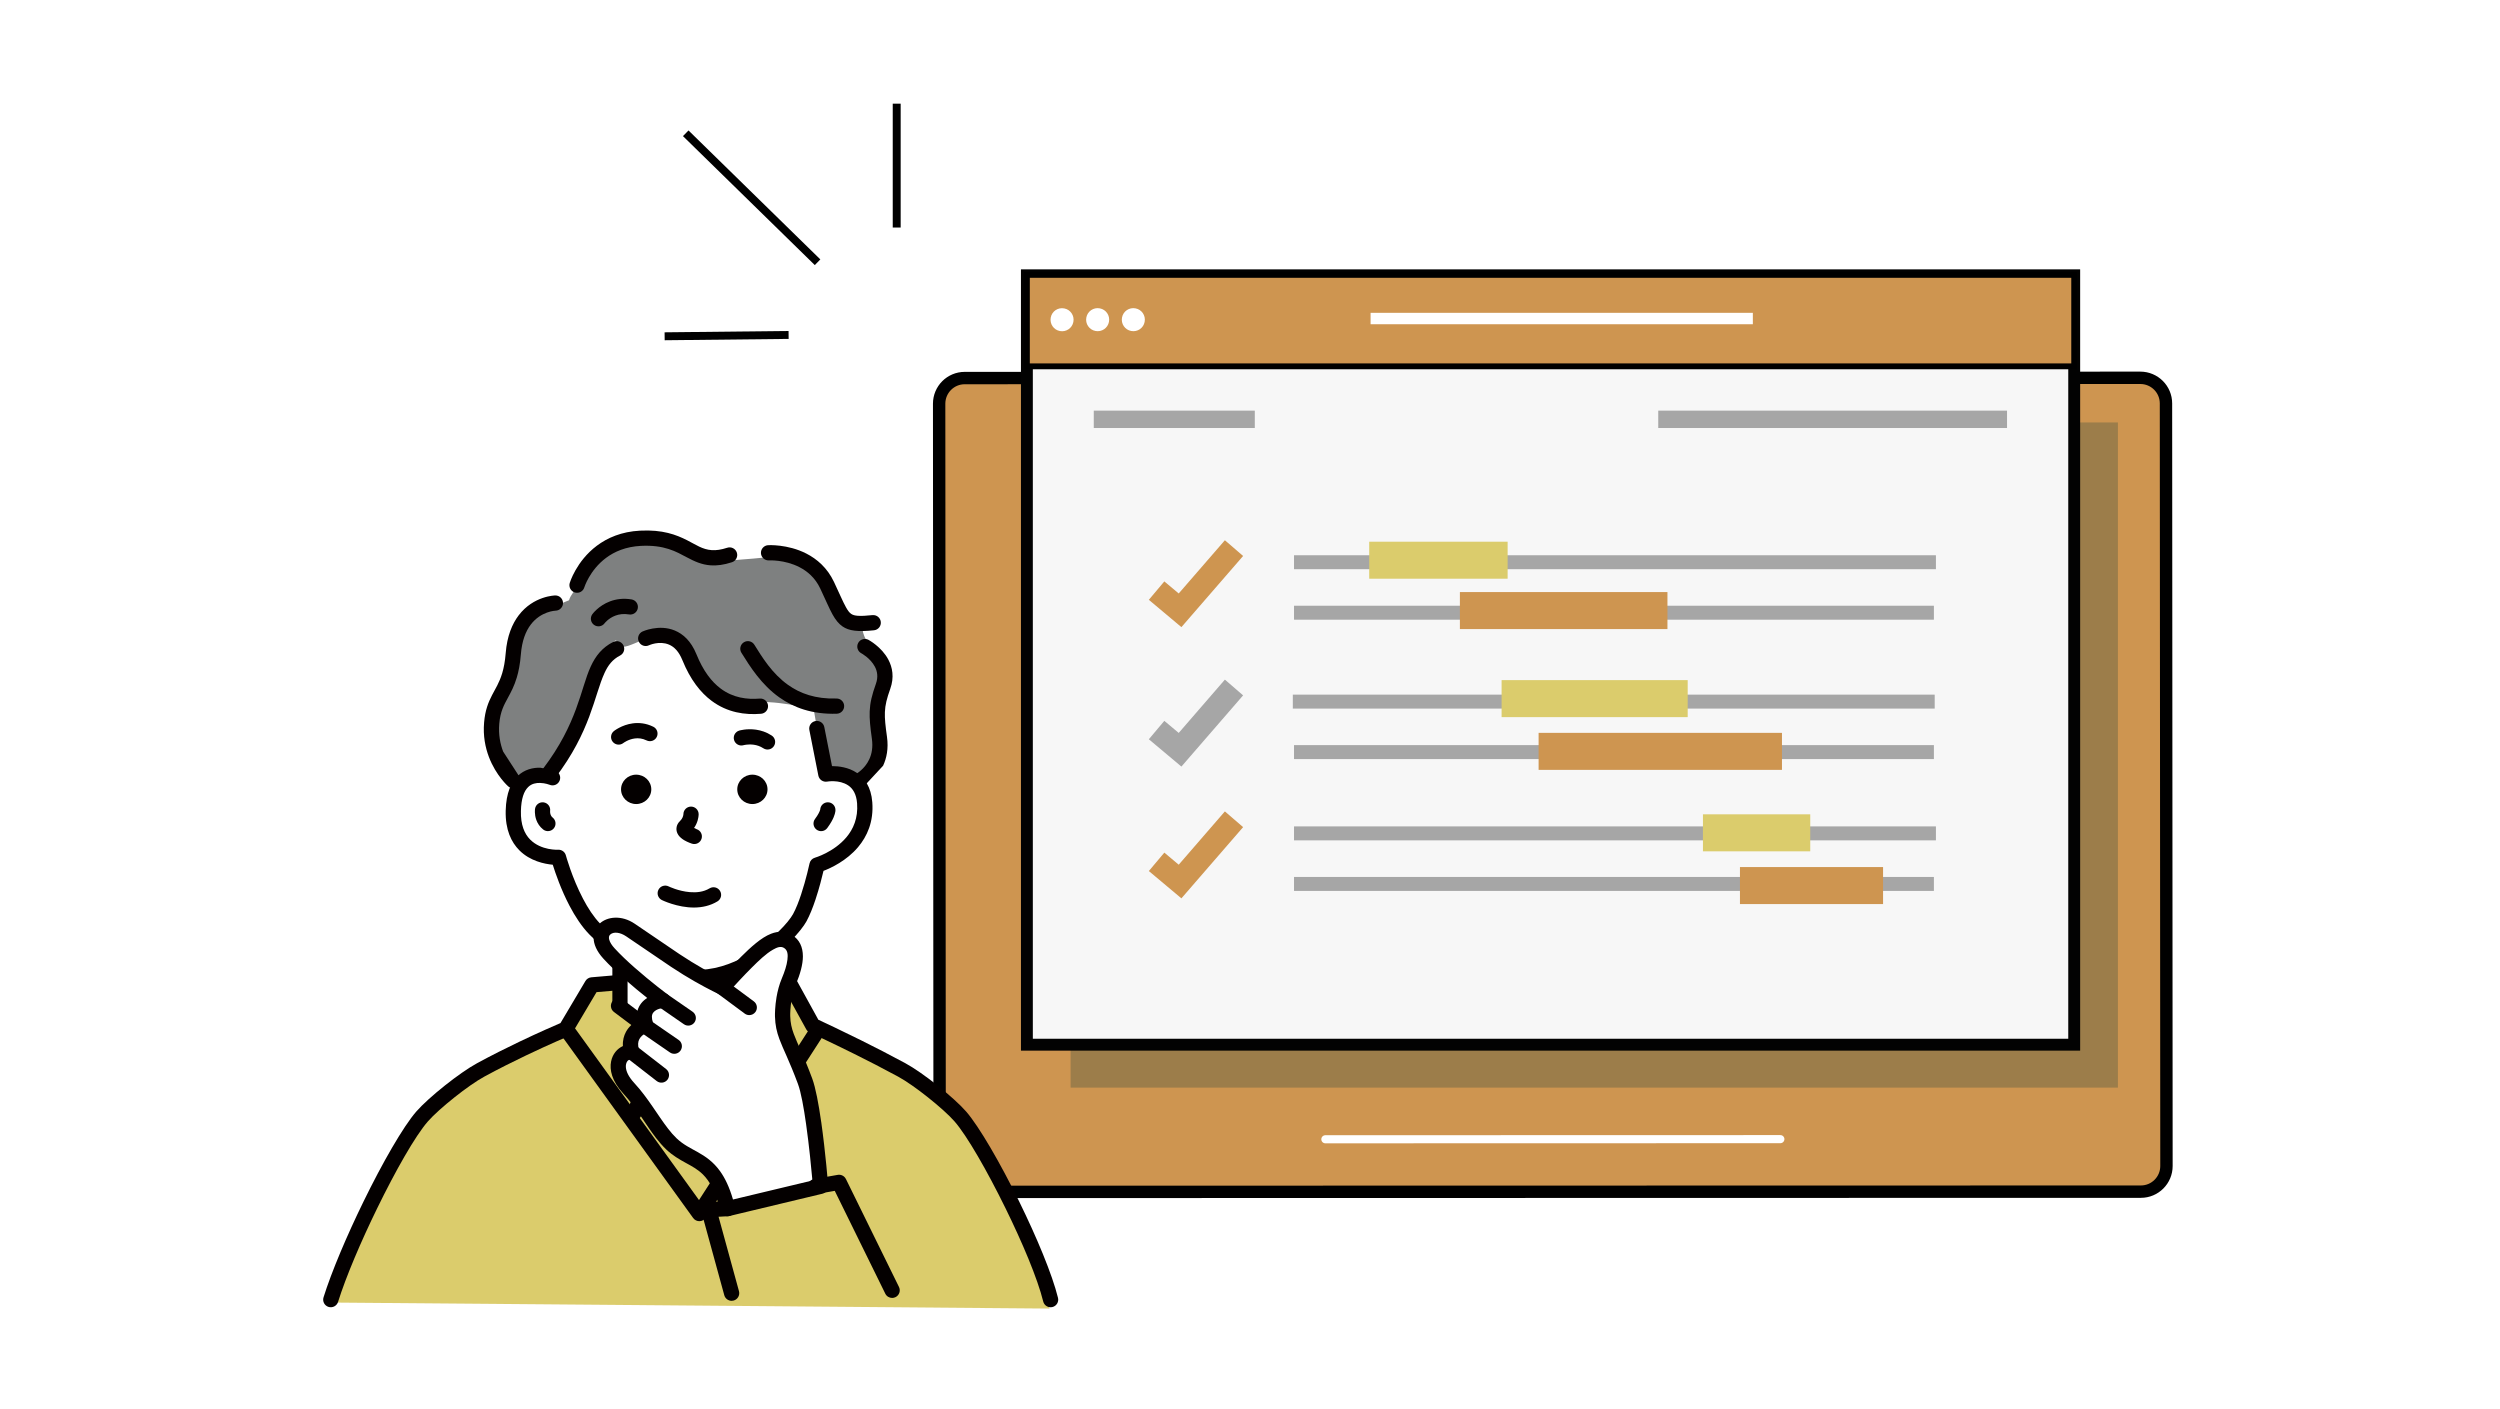 <svg width="410" height="231" viewBox="0 0 410 231" fill="none" xmlns="http://www.w3.org/2000/svg">
<rect width="410" height="231" fill="white"/>
<g clip-path="url(#clip0_222_11692)">
<path d="M158.31 195.471L351.1 195.431C353.42 195.431 355.3 193.551 355.3 191.221L355.22 66.161C355.22 63.841 353.34 61.961 351.01 61.961L158.22 62.001C155.9 62.001 154.02 63.881 154.02 66.211L154.1 191.271C154.1 193.591 155.98 195.471 158.31 195.471Z" fill="#CE9550" stroke="black" stroke-width="2.03" stroke-miterlimit="10"/>
<path d="M291.979 186.82L217.359 186.84" stroke="white" stroke-width="1.33" stroke-miterlimit="10" stroke-linecap="round"/>
<g opacity="0.25">
<path d="M347.338 69.279H175.578V178.369H347.338V69.279Z" fill="#063438"/>
</g>
<path d="M340.17 45.15H168.41V171.33H340.17V45.15Z" fill="#F7F7F7" stroke="#020202" stroke-width="1.95" stroke-miterlimit="10"/>
<path d="M340.17 45.08H168.41V60.08H340.17V45.08Z" fill="#CE9550" stroke="black" stroke-width="0.96" stroke-miterlimit="10"/>
<path d="M176.032 52.79C176.232 51.77 175.562 50.77 174.532 50.58C173.502 50.38 172.512 51.05 172.322 52.08C172.132 53.11 172.792 54.1 173.822 54.29C174.842 54.49 175.842 53.82 176.032 52.79Z" fill="white"/>
<path d="M181.87 52.781C182.07 51.761 181.4 50.761 180.37 50.571C179.35 50.37 178.35 51.041 178.16 52.071C177.96 53.09 178.63 54.09 179.66 54.281C180.68 54.48 181.68 53.81 181.87 52.781Z" fill="white"/>
<path d="M187.722 52.781C187.922 51.761 187.252 50.761 186.222 50.571C185.202 50.37 184.202 51.041 184.012 52.071C183.812 53.09 184.482 54.09 185.512 54.281C186.542 54.48 187.532 53.81 187.722 52.781Z" fill="white"/>
<path d="M225.711 52.24H286.531" stroke="white" stroke-width="1.87" stroke-miterlimit="10" stroke-linecap="square"/>
<path opacity="0.33" d="M273.379 68.769H327.729" stroke="black" stroke-width="2.85" stroke-miterlimit="10" stroke-linecap="square"/>
<path opacity="0.33" d="M180.801 68.769H204.361" stroke="black" stroke-width="2.85" stroke-miterlimit="10" stroke-linecap="square"/>
<path d="M129.33 54.93L109 55.15" stroke="black" stroke-width="1.3" stroke-miterlimit="10"/>
<path d="M134.081 43.009L112.461 21.859" stroke="black" stroke-width="1.3" stroke-miterlimit="10"/>
<path d="M147.059 37.32V17" stroke="black" stroke-width="1.3" stroke-miterlimit="10"/>
<path d="M193.75 102.85L188.41 98.37L190.95 95.35L193.31 97.33L200.88 88.6L203.87 91.18L193.75 102.85Z" fill="#CE9550"/>
<path opacity="0.33" d="M193.75 125.719L188.41 121.239L190.95 118.219L193.31 120.199L200.88 111.459L203.87 114.039L193.75 125.719Z" fill="black"/>
<path d="M193.75 147.33L188.41 142.85L190.95 139.83L193.31 141.81L200.88 133.07L203.87 135.65L193.75 147.33Z" fill="#CE9550"/>
<path opacity="0.33" d="M317.29 113.92H212.02V116.21H317.29V113.92Z" fill="black"/>
<path opacity="0.33" d="M317.159 122.199H212.219V124.489H317.159V122.199Z" fill="black"/>
<path opacity="0.33" d="M317.489 91.061H212.219V93.35H317.489V91.061Z" fill="black"/>
<path opacity="0.33" d="M317.159 99.34H212.219V101.63H317.159V99.34Z" fill="black"/>
<path opacity="0.33" d="M317.489 135.529H212.219V137.819H317.489V135.529Z" fill="black"/>
<path opacity="0.33" d="M317.159 143.82H212.219V146.11H317.159V143.82Z" fill="black"/>
<path d="M247.251 88.84H224.551V94.91H247.251V88.84Z" fill="#DBCC6C"/>
<path d="M273.462 97.1H239.422V103.17H273.462V97.1Z" fill="#CE9550"/>
<path d="M276.782 111.539H246.262V117.609H276.782V111.539Z" fill="#DBCC6C"/>
<path d="M292.242 120.189H252.332V126.259H292.242V120.189Z" fill="#CE9550"/>
<path d="M296.881 133.549H279.281V139.619H296.881V133.549Z" fill="#DBCC6C"/>
<path d="M308.822 142.199H285.352V148.269H308.822V142.199Z" fill="#CE9550"/>
<path fill-rule="evenodd" clip-rule="evenodd" d="M153.939 180.43C148.885 175.531 132.94 169.199 132.94 169.199L129.897 160.553L125.084 160.01L124.767 165.92L119.708 171.485L114.831 178.776L111.223 171.736L101.843 164.855L101.697 161.33L97.781 161.526L93.184 168.816C93.184 168.816 89.349 170.489 84.41 172.755C79.471 175.02 73.967 178.676 69.901 182.803C65.835 186.928 53.488 213.611 53.488 213.611L172.133 214.607C172.133 214.607 167.612 203.919 165.982 199.465C164.352 195.008 158.992 185.33 153.939 180.431V180.43Z" fill="#DBCC6C"/>
<path fill-rule="evenodd" clip-rule="evenodd" d="M136.098 127.239L135.467 124.85L135.119 118.954C135.119 118.954 128.846 112.937 128.318 112.466C127.791 111.996 115.797 102.11 115.797 102.11C115.797 102.11 107.824 102.237 105.418 100.703C103.011 99.167 95.406 114.704 95.406 114.704L92.685 121.377L90.356 127.915L88.377 127.646L85.456 130.523L84.84 134.841L86.221 139.452L90.273 140.68L92.555 142.271L94.234 146.889L97.347 151.501L101.575 156.465L101.541 165.999L112.351 173.615L115.004 180.17L119.65 172.731L125.774 167.026L125.223 157.828C125.223 157.828 129.537 153.899 131.258 150.82C132.979 147.741 134.095 143.367 134.095 143.367C134.095 143.367 137.705 140.648 140.244 138.721C142.781 136.795 142.671 132.467 141.479 129.718C140.285 126.968 136.101 127.243 136.101 127.243L136.098 127.239Z" fill="white"/>
<path fill-rule="evenodd" clip-rule="evenodd" d="M141.602 103.04C142.106 102.408 137.919 103.136 137.09 100.236C136.262 97.335 135.622 95.131 133.68 93.538C131.738 91.945 128.226 91.175 125.708 91.401C123.19 91.628 118.686 92.175 116.854 91.679C115.022 91.184 110.723 89.808 107.656 89.071C104.59 88.331 103.72 87.745 100.668 90.131C97.616 92.517 95.362 95.184 93.944 97.242C92.525 99.3 94.719 97.632 90.606 99.641C86.494 101.647 86.21 100.973 85.597 104.259C84.984 107.545 85.466 109.268 83.874 112.464C82.283 115.661 80.368 115.447 80.728 119.675C81.089 123.904 81.059 123.939 82.426 126.744C83.792 129.548 85.457 130.52 85.457 130.52C85.457 130.52 87.556 126.535 90.606 127.66C90.606 127.66 92.641 120.696 93.944 118.412C95.246 116.128 100.593 103.037 101.208 105.319C101.823 107.602 105.47 104.033 109.438 103.935C113.406 103.838 112.936 109.619 117.025 114.048C118.148 115.265 124.666 114.793 128.468 115.394C130.152 115.659 133.406 116.09 133.406 116.09L135.121 126.026L138.024 127.726L141.588 128.625C141.588 128.625 144.699 126.826 144.408 122.542C144.118 118.259 144.196 115.615 144.692 113.1C145.187 110.586 145.007 109.551 143.808 107.817C142.609 106.084 141.098 103.671 141.602 103.038V103.04Z" fill="#7E8080"/>
<path fill-rule="evenodd" clip-rule="evenodd" d="M140.496 126.731C139.147 125.827 137.534 125.642 136.449 125.64L135.186 119.238C135.052 118.561 134.395 118.121 133.718 118.254C133.041 118.388 132.6 119.046 132.734 119.723L134.209 127.194C134.341 127.86 134.981 128.3 135.651 128.183C135.651 128.183 137.623 127.816 139.106 128.806C139.87 129.318 140.448 130.23 140.563 131.748C140.749 134.166 139.933 135.984 138.808 137.316C136.727 139.782 133.643 140.664 133.643 140.664C133.199 140.791 132.861 141.154 132.764 141.607C132.764 141.607 132.217 144.184 131.367 146.737C130.988 147.875 130.55 149.012 130.068 149.893C129.309 151.281 126.815 153.991 123.442 156.118C120.969 157.677 118.016 158.923 114.887 159.046C111.862 159.165 108.783 158.219 106.051 156.884C102.812 155.302 100.054 153.164 98.436 151.494C97.347 150.37 96.412 148.907 95.631 147.423C93.787 143.918 92.8 140.276 92.8 140.276C92.647 139.708 92.115 139.325 91.528 139.355C91.528 139.355 88.759 139.517 86.943 137.685C86.009 136.744 85.375 135.269 85.43 133.011C85.48 130.977 85.92 129.753 86.622 129.07C87.205 128.503 87.942 128.386 88.568 128.402C89.443 128.422 90.141 128.707 90.141 128.707C90.777 128.972 91.51 128.671 91.775 128.033C92.041 127.397 91.738 126.665 91.102 126.399L88.627 125.904C87.415 125.875 86.013 126.18 84.881 127.279C83.859 128.274 83.005 129.988 82.934 132.951C82.857 136.108 83.866 138.131 85.17 139.446C86.932 141.222 89.318 141.694 90.653 141.815C91.079 143.18 92.017 145.923 93.422 148.588C94.314 150.286 95.398 151.949 96.643 153.235C98.409 155.058 101.417 157.403 104.955 159.131C108.054 160.646 111.555 161.681 114.987 161.546C118.561 161.403 121.949 160.015 124.775 158.235C128.614 155.815 131.399 152.674 132.262 151.095C132.807 150.099 133.31 148.82 133.739 147.532C134.359 145.671 134.826 143.799 135.054 142.822C136.283 142.35 138.835 141.167 140.718 138.934C142.208 137.168 143.3 134.765 143.056 131.565C142.864 129.038 141.77 127.588 140.497 126.736L140.496 126.731Z" fill="#040000"/>
<path fill-rule="evenodd" clip-rule="evenodd" d="M114.245 135.986L113.826 135.781C113.974 135.567 114.093 135.353 114.19 135.148C114.599 134.266 114.578 133.523 114.578 133.523C114.575 132.834 114.011 132.278 113.322 132.281C112.632 132.285 112.076 132.848 112.08 133.537C112.08 133.537 112.066 133.79 111.923 134.095C111.843 134.268 111.722 134.453 111.542 134.624C111.187 134.959 111.029 135.307 110.966 135.626C110.877 136.08 110.97 136.526 111.244 136.937C111.453 137.249 111.806 137.555 112.21 137.796C112.798 138.145 113.484 138.364 113.484 138.364C114.142 138.575 114.844 138.211 115.054 137.554C115.264 136.896 114.901 136.194 114.243 135.984L114.245 135.986Z" fill="#040000"/>
<path fill-rule="evenodd" clip-rule="evenodd" d="M104.332 127.045C102.963 127.045 101.852 128.125 101.852 129.454C101.852 130.783 102.963 131.863 104.332 131.863C105.7 131.863 106.812 130.783 106.812 129.454C106.812 128.125 105.7 127.045 104.332 127.045Z" fill="#040000"/>
<path fill-rule="evenodd" clip-rule="evenodd" d="M123.39 127.045C122.022 127.045 120.91 128.125 120.91 129.454C120.91 130.783 122.022 131.863 123.39 131.863C124.759 131.863 125.871 130.783 125.871 129.454C125.871 128.125 124.759 127.045 123.39 127.045Z" fill="#040000"/>
<path fill-rule="evenodd" clip-rule="evenodd" d="M116.371 145.688C115.36 146.299 114.202 146.397 113.153 146.311C111.243 146.155 109.653 145.369 109.653 145.369C109.037 145.062 108.285 145.314 107.978 145.932C107.672 146.548 107.923 147.3 108.541 147.607C108.541 147.607 111.084 148.868 113.887 148.836C115.159 148.822 116.478 148.546 117.664 147.826C118.254 147.47 118.443 146.7 118.085 146.11C117.728 145.52 116.959 145.331 116.369 145.69L116.371 145.688Z" fill="#040000"/>
<path fill-rule="evenodd" clip-rule="evenodd" d="M101.675 155.105C100.985 155.105 100.426 155.665 100.426 156.355V164.554C100.424 165.244 100.983 165.804 101.673 165.804C102.363 165.804 102.922 165.244 102.922 164.554V156.355C102.924 155.665 102.364 155.105 101.675 155.105Z" fill="#040000"/>
<path fill-rule="evenodd" clip-rule="evenodd" d="M100.553 105.283C98.753 106.209 97.691 107.546 96.879 109.308C95.213 112.925 94.749 118.607 89.03 126.104C88.611 126.652 88.716 127.436 89.265 127.855C89.814 128.274 90.598 128.169 91.017 127.62C96.906 119.901 97.435 114.076 99.149 110.354C99.717 109.119 100.434 108.153 101.697 107.505C102.31 107.189 102.552 106.436 102.237 105.823C101.921 105.21 101.168 104.967 100.555 105.283H100.553Z" fill="#040000"/>
<path fill-rule="evenodd" clip-rule="evenodd" d="M124.608 114.567C122.525 114.74 120.243 114.455 118.203 112.935C116.684 111.805 115.314 110.011 114.217 107.303C113.315 105.081 111.991 103.962 110.681 103.411C108.071 102.314 105.365 103.568 105.365 103.568C104.741 103.86 104.47 104.603 104.762 105.229C105.054 105.854 105.797 106.123 106.423 105.831C106.423 105.831 108.098 105.036 109.714 105.715C110.548 106.064 111.328 106.831 111.902 108.244C113.215 111.481 114.897 113.591 116.711 114.941C119.297 116.866 122.176 117.279 124.817 117.058C125.504 117.001 126.016 116.397 125.957 115.709C125.9 115.022 125.296 114.51 124.608 114.569V114.567Z" fill="#040000"/>
<path fill-rule="evenodd" clip-rule="evenodd" d="M137.156 114.555C133.756 114.66 131.215 113.728 129.252 112.333C126.622 110.465 125.002 107.803 123.712 105.733C123.347 105.148 122.577 104.968 121.991 105.334C121.406 105.699 121.226 106.469 121.592 107.055C123.029 109.362 124.874 112.288 127.805 114.369C130.148 116.034 133.173 117.176 137.232 117.051C137.922 117.03 138.464 116.452 138.442 115.765C138.421 115.075 137.844 114.533 137.156 114.555Z" fill="#040000"/>
<path fill-rule="evenodd" clip-rule="evenodd" d="M119.269 89.83C118.268 90.157 117.452 90.272 116.737 90.223C115.191 90.122 114.107 89.318 112.698 88.606C110.895 87.693 108.678 86.836 104.976 87.027C101.909 87.185 99.603 88.213 97.889 89.496C94.497 92.035 93.436 95.608 93.436 95.608C93.237 96.267 93.611 96.966 94.272 97.165C94.931 97.365 95.63 96.991 95.828 96.33C95.828 96.33 96.694 93.513 99.386 91.497C100.767 90.464 102.631 89.651 105.104 89.523C108.949 89.324 110.897 90.473 112.629 91.394C113.894 92.066 115.073 92.62 116.572 92.718C117.552 92.782 118.672 92.656 120.045 92.205C120.7 91.991 121.058 91.284 120.843 90.63C120.629 89.974 119.922 89.616 119.268 89.831L119.269 89.83Z" fill="#040000"/>
<path fill-rule="evenodd" clip-rule="evenodd" d="M143.077 100.879C142.065 100.986 141.282 101.037 140.655 100.986C140.212 100.95 139.873 100.87 139.593 100.677C139.253 100.442 139.005 100.07 138.726 99.566C138.196 98.614 137.642 97.272 136.771 95.433C135.668 93.105 133.966 91.665 132.227 90.778C129.152 89.208 125.966 89.411 125.966 89.411C125.278 89.454 124.754 90.047 124.795 90.735C124.838 91.423 125.43 91.947 126.119 91.906C126.119 91.906 128.648 91.758 131.092 93.005C132.4 93.673 133.685 94.753 134.513 96.504C135.415 98.411 135.994 99.797 136.543 100.784C137.049 101.693 137.558 102.311 138.175 102.737C139.224 103.461 140.659 103.651 143.342 103.366C144.028 103.293 144.525 102.677 144.452 101.992C144.379 101.306 143.763 100.809 143.079 100.882L143.077 100.879Z" fill="#040000"/>
<path fill-rule="evenodd" clip-rule="evenodd" d="M142.425 104.93C141.816 104.607 141.058 104.843 140.738 105.452C140.415 106.061 140.65 106.819 141.26 107.139C141.26 107.139 142.73 107.913 143.484 109.345C143.876 110.088 144.047 111.027 143.649 112.141C142.986 113.999 142.685 115.261 142.628 116.681C142.58 117.893 142.717 119.224 142.992 121.18C143.184 122.556 142.963 123.66 142.564 124.519C141.789 126.191 140.381 126.923 140.381 126.923C139.767 127.233 139.519 127.985 139.829 128.601C140.139 129.216 140.891 129.464 141.507 129.154L144.831 125.571C145.397 124.35 145.739 122.786 145.465 120.833C145.217 119.07 145.08 117.871 145.123 116.781C145.171 115.59 145.444 114.537 145.999 112.98C146.682 111.068 146.363 109.457 145.691 108.182C144.581 106.072 142.422 104.93 142.422 104.93H142.425Z" fill="#040000"/>
<path fill-rule="evenodd" clip-rule="evenodd" d="M91.063 97.654C91.063 97.654 87.506 97.69 85.056 100.926C84.016 102.298 83.159 104.268 82.934 107.119C82.827 108.479 82.623 109.534 82.361 110.405C81.892 111.966 81.245 112.942 80.696 114.006C80.083 115.191 79.565 116.465 79.392 118.482C79.203 120.683 79.59 122.589 80.183 124.15C81.357 127.236 83.353 128.972 83.353 128.972C83.87 129.428 84.661 129.378 85.115 128.86C85.571 128.343 85.522 127.552 85.003 127.097L82.517 123.261C82.038 122.003 81.728 120.467 81.879 118.694C82.05 116.69 82.662 115.604 83.298 114.432C83.809 113.493 84.337 112.506 84.752 111.121C85.055 110.113 85.297 108.891 85.422 107.315C85.598 105.076 86.227 103.511 87.045 102.433C88.715 100.229 91.108 100.151 91.108 100.151C91.797 100.138 92.346 99.568 92.333 98.879C92.321 98.189 91.751 97.64 91.061 97.653L91.063 97.654Z" fill="#040000"/>
<path fill-rule="evenodd" clip-rule="evenodd" d="M107.138 119.184C105.933 118.594 104.78 118.499 103.79 118.629C101.954 118.868 100.682 119.894 100.682 119.894C100.142 120.324 100.053 121.11 100.483 121.65C100.912 122.189 101.698 122.279 102.238 121.849C102.238 121.849 103.009 121.25 104.112 121.106C104.682 121.031 105.345 121.087 106.038 121.427C106.657 121.73 107.407 121.475 107.71 120.855C108.013 120.237 107.758 119.486 107.138 119.184Z" fill="#040000"/>
<path fill-rule="evenodd" clip-rule="evenodd" d="M126.565 120.633C125.698 120.058 124.792 119.78 123.976 119.664C122.439 119.447 121.231 119.817 121.231 119.817C120.569 120.013 120.192 120.71 120.388 121.369C120.584 122.03 121.28 122.408 121.94 122.212C121.94 122.212 122.683 122.004 123.625 122.137C124.115 122.207 124.662 122.371 125.186 122.716C125.762 123.098 126.537 122.939 126.918 122.364C127.299 121.788 127.141 121.013 126.565 120.632V120.633Z" fill="#040000"/>
<path fill-rule="evenodd" clip-rule="evenodd" d="M124.9 156.25C124.211 156.255 123.655 156.818 123.66 157.508L123.699 163.137C123.705 163.826 124.268 164.382 124.957 164.377C125.647 164.372 126.203 163.809 126.198 163.119L126.158 157.49C126.153 156.801 125.59 156.245 124.9 156.25Z" fill="#040000"/>
<path fill-rule="evenodd" clip-rule="evenodd" d="M101.33 159.903L96.979 160.278C96.578 160.312 96.218 160.538 96.011 160.885L91.917 167.785C90.976 168.187 88.389 169.308 85.187 170.839C83.04 171.865 80.616 173.075 78.225 174.376C76.8 175.151 74.841 176.532 72.992 178C71.066 179.53 69.257 181.159 68.272 182.292C66.111 184.778 62.721 190.697 59.609 197.069C56.891 202.635 54.377 208.544 53.057 212.769C52.852 213.426 53.219 214.128 53.876 214.333C54.534 214.538 55.236 214.171 55.441 213.513C56.731 209.383 59.195 203.608 61.854 198.165C64.847 192.033 68.078 186.323 70.157 183.931C71.071 182.88 72.757 181.378 74.546 179.956C76.27 178.586 78.09 177.294 79.419 176.571C81.771 175.291 84.153 174.101 86.265 173.093C90.249 171.188 93.264 169.926 93.264 169.926C93.511 169.823 93.72 169.643 93.855 169.411L97.831 162.712L101.542 162.393C102.228 162.334 102.738 161.728 102.679 161.042C102.62 160.354 102.014 159.845 101.326 159.905L101.33 159.903Z" fill="#040000"/>
<path fill-rule="evenodd" clip-rule="evenodd" d="M167.135 197.026C164.028 190.7 160.56 184.722 158.449 182.294C157.463 181.162 155.655 179.532 153.729 178.001C151.879 176.531 149.921 175.152 148.495 174.377C146.052 173.048 143.497 171.742 141.217 170.608C137.908 168.964 135.176 167.686 134.21 167.239L130.731 160.921C130.529 160.555 130.159 160.315 129.743 160.279L125.392 159.905C124.704 159.846 124.1 160.356 124.04 161.042C123.981 161.728 124.491 162.334 125.177 162.392L128.863 162.71L132.22 168.803C132.348 169.039 132.55 169.224 132.794 169.336C132.794 169.336 136.001 170.806 140.107 172.846C142.361 173.967 144.887 175.259 147.302 176.572C148.631 177.296 150.452 178.589 152.175 179.958C153.964 181.378 155.649 182.882 156.563 183.933C158.597 186.271 161.902 192.04 164.893 198.129C167.666 203.772 170.164 209.693 171.087 213.442C171.251 214.112 171.93 214.522 172.598 214.356C173.268 214.19 173.678 213.513 173.512 212.845C172.559 208.973 169.997 202.854 167.135 197.028V197.026Z" fill="#040000"/>
<path fill-rule="evenodd" clip-rule="evenodd" d="M124.081 165.754L117.839 171.732C117.777 171.792 117.719 171.858 117.671 171.93L114.706 176.277L113.049 172.338C112.964 172.135 112.825 171.956 112.648 171.825L102.187 163.965C101.637 163.552 100.853 163.662 100.438 164.213C100.024 164.763 100.135 165.547 100.685 165.962L110.876 173.621L113.293 179.363C113.472 179.786 113.865 180.076 114.32 180.123C114.776 180.169 115.22 179.962 115.476 179.583L119.66 173.446L125.807 167.559C126.304 167.081 126.322 166.29 125.845 165.793C125.367 165.296 124.576 165.278 124.079 165.756L124.081 165.754Z" fill="#040000"/>
<path fill-rule="evenodd" clip-rule="evenodd" d="M110.611 172.04C108.987 173.428 107.483 174.822 106.133 176.504C104.903 178.034 103.799 179.802 102.851 182.019C102.58 182.653 102.874 183.387 103.508 183.658C104.143 183.929 104.877 183.635 105.148 183C105.996 181.019 106.981 179.437 108.08 178.066C109.331 176.509 110.73 175.223 112.234 173.938C112.758 173.489 112.82 172.701 112.371 172.177C111.924 171.654 111.134 171.591 110.611 172.04Z" fill="#040000"/>
<path fill-rule="evenodd" clip-rule="evenodd" d="M124.511 177.184C123.178 175.204 121.572 173.501 120.168 172.104C119.68 171.617 118.887 171.619 118.403 172.109C117.916 172.597 117.918 173.388 118.408 173.875C119.509 174.971 120.747 176.266 121.852 177.75C122.825 179.056 123.695 180.512 124.259 182.11C124.489 182.761 125.204 183.101 125.852 182.873C126.503 182.643 126.845 181.929 126.615 181.28C126.096 179.81 125.359 178.442 124.511 177.186V177.184Z" fill="#040000"/>
<path fill-rule="evenodd" clip-rule="evenodd" d="M134.305 168.628C133.726 168.254 132.953 168.422 132.579 169.001L114.636 196.812C110.268 190.762 94.032 168.27 94.032 168.27C93.63 167.711 92.847 167.584 92.288 167.989C91.728 168.393 91.602 169.174 92.006 169.733L113.68 199.757C113.923 200.092 114.313 200.286 114.726 200.275C115.14 200.265 115.519 200.051 115.744 199.704L134.679 170.357C135.053 169.778 134.886 169.004 134.307 168.63L134.305 168.628Z" fill="#040000"/>
<path fill-rule="evenodd" clip-rule="evenodd" d="M90.631 134.08C90.462 133.946 90.364 133.782 90.307 133.626C90.188 133.3 90.218 133.004 90.218 133.004C90.316 132.321 89.842 131.687 89.16 131.589C88.477 131.491 87.845 131.965 87.745 132.647C87.745 132.647 87.608 133.528 87.962 134.488C88.16 135.023 88.502 135.58 89.083 136.038C89.625 136.466 90.41 136.373 90.838 135.832C91.266 135.29 91.173 134.504 90.631 134.076V134.08Z" fill="#040000"/>
<path fill-rule="evenodd" clip-rule="evenodd" d="M135.744 131.576C135.086 131.587 134.557 132.106 134.518 132.749L134.511 132.779C134.448 133.036 134.236 133.536 133.659 134.315C133.249 134.869 133.365 135.651 133.919 136.063C134.473 136.475 135.256 136.357 135.667 135.803C136.225 135.049 136.537 134.459 136.715 134.035C137.059 133.217 137.013 132.804 137.013 132.804C137 132.114 136.432 131.564 135.742 131.576H135.744Z" fill="#040000"/>
<path fill-rule="evenodd" clip-rule="evenodd" d="M103.576 98.305C102.182 98.072 101.006 98.264 100.058 98.617C98.132 99.335 97.14 100.738 97.14 100.738C96.735 101.295 96.86 102.078 97.419 102.482C97.977 102.886 98.759 102.762 99.164 102.202C99.164 102.202 99.777 101.388 100.931 100.959C101.532 100.734 102.279 100.62 103.162 100.768C103.843 100.882 104.486 100.422 104.6 99.742C104.714 99.061 104.255 98.418 103.574 98.304L103.576 98.305Z" fill="#040000"/>
<path fill-rule="evenodd" clip-rule="evenodd" d="M128.352 166.653C128.336 166.049 128.377 163.309 129.379 160.941C130.555 158.159 131.034 155.517 129.25 154.405C127.226 153.145 124.616 155.62 122.428 157.787C120.667 159.531 118.513 161.947 118.513 161.947C118.513 161.947 114.912 160.296 110.762 157.527C107.277 155.2 104.021 152.949 103.408 152.534C100.256 150.396 96.657 152.855 99.879 156.374C103.098 159.893 108.725 164.077 108.725 164.077C108.725 164.077 104.665 164.353 105.907 168.1C105.907 168.1 102.537 169.132 103.619 172.542C101.878 172.307 99.879 174.967 103.127 178.485C105.974 181.567 107.71 185.307 110.103 187.586C113.456 190.781 117.259 189.699 119.32 198.215L134.58 194.56C134.58 194.56 133.52 181.312 132.037 177.317C129.719 171.072 128.438 169.925 128.352 166.653Z" fill="white"/>
<path fill-rule="evenodd" clip-rule="evenodd" d="M134.673 183.973C134.265 181.092 133.758 178.371 133.205 176.883C131.803 173.104 130.778 171.192 130.171 169.545C129.822 168.601 129.627 167.756 129.597 166.621C129.588 166.285 129.601 165.224 129.816 163.956C129.953 163.152 130.171 162.265 130.525 161.427C131.222 159.781 131.676 158.17 131.675 156.841C131.673 155.316 131.121 154.1 129.907 153.345C128.84 152.68 127.666 152.664 126.447 153.136C124.827 153.762 123.077 155.383 121.547 156.9C120.886 157.555 120.169 158.304 119.528 158.988C119.018 159.533 118.557 160.036 118.211 160.415C117.529 160.075 116.463 159.523 115.179 158.788C114.065 158.152 112.787 157.379 111.453 156.488L104.108 151.501C101.913 150.011 99.557 150.332 98.353 151.462C97.141 152.598 96.696 154.749 98.955 157.217C99.962 158.318 101.198 159.483 102.43 160.57C103.777 161.759 105.12 162.853 106.146 163.667C105.783 163.893 105.439 164.18 105.159 164.54C104.639 165.212 104.279 166.135 104.459 167.416C103.853 167.781 103.128 168.36 102.661 169.219C102.323 169.843 102.098 170.613 102.157 171.553C101.239 171.969 100.462 172.842 100.218 174.087C99.956 175.415 100.311 177.278 102.207 179.329C104.395 181.697 105.911 184.461 107.591 186.631C108.119 187.312 108.662 187.939 109.24 188.49C110.314 189.513 111.424 190.141 112.52 190.742C113.468 191.262 114.407 191.754 115.266 192.597C116.392 193.703 117.356 195.417 118.104 198.507C118.266 199.177 118.94 199.589 119.61 199.428L134.869 195.774C135.468 195.631 135.873 195.074 135.825 194.459C135.825 194.459 135.386 188.969 134.677 183.971L134.673 183.973ZM120.21 196.716C119.608 194.65 118.888 193.19 118.106 192.096C116.973 190.51 115.701 189.66 114.373 188.914C113.247 188.281 112.073 187.741 110.959 186.681C110.469 186.214 110.011 185.682 109.564 185.102C107.843 182.881 106.278 180.06 104.039 177.635C103.121 176.641 102.69 175.76 102.642 175.017C102.593 174.285 102.961 173.713 103.445 173.779C103.869 173.836 104.293 173.672 104.57 173.346C104.846 173.018 104.933 172.573 104.805 172.165C104.566 171.413 104.623 170.841 104.855 170.413C105.309 169.579 106.268 169.294 106.268 169.294C106.588 169.196 106.857 168.972 107.012 168.672C107.167 168.373 107.194 168.025 107.087 167.706C106.832 166.94 106.863 166.418 107.132 166.069C107.684 165.356 108.805 165.322 108.805 165.322C109.327 165.287 109.771 164.93 109.919 164.428C110.066 163.925 109.885 163.386 109.466 163.074C109.466 163.074 106.783 161.076 104.081 158.694C102.916 157.668 101.749 156.568 100.796 155.528C100.329 155.018 100.037 154.549 99.915 154.118C99.817 153.769 99.857 153.471 100.06 153.281C100.616 152.759 101.688 152.878 102.702 153.566L110.063 158.564C111.451 159.49 112.778 160.294 113.935 160.955C116.319 162.318 117.987 163.083 117.987 163.083C118.486 163.311 119.075 163.188 119.441 162.778C119.441 162.778 120.287 161.828 121.349 160.695C121.969 160.034 122.662 159.309 123.302 158.674C124.398 157.589 125.597 156.406 126.775 155.74C127.418 155.376 128.031 155.12 128.583 155.465C129.198 155.848 129.237 156.572 129.137 157.4C129.025 158.331 128.676 159.38 128.221 160.454C127.79 161.475 127.518 162.557 127.35 163.537C127.095 165.036 127.086 166.288 127.095 166.687C127.133 168.134 127.379 169.21 127.822 170.413C128.43 172.061 129.455 173.973 130.859 177.756C131.37 179.133 131.817 181.658 132.195 184.327C132.705 187.925 133.073 191.781 133.236 193.6L120.205 196.72L120.21 196.716Z" fill="#040000"/>
<path d="M123.626 164.224L118.111 160.138C117.557 159.727 116.775 159.844 116.363 160.399C115.951 160.953 116.069 161.735 116.623 162.147L122.138 166.232C122.361 166.398 122.623 166.478 122.881 166.478C123.264 166.478 123.64 166.304 123.886 165.972C124.298 165.418 124.18 164.636 123.626 164.224Z" fill="#040000"/>
<path d="M117.843 199.547L119.386 199.465C120.076 199.428 120.603 198.84 120.567 198.15C120.53 197.461 119.94 196.93 119.252 196.969L116.163 197.135C115.785 197.154 115.437 197.345 115.216 197.651C114.996 197.958 114.924 198.348 115.026 198.711L118.782 212.414C118.933 212.968 119.438 213.333 119.986 213.333C120.095 213.333 120.207 213.319 120.318 213.289C120.982 213.107 121.374 212.419 121.193 211.754L117.846 199.547H117.843Z" fill="#040000"/>
<path d="M138.726 193.356C138.48 192.857 137.935 192.581 137.39 192.677L133.506 193.36C132.827 193.479 132.372 194.126 132.492 194.806C132.611 195.485 133.258 195.941 133.939 195.82L136.9 195.3L145.189 212.163C145.406 212.605 145.85 212.862 146.312 212.862C146.497 212.862 146.684 212.821 146.862 212.733C147.48 212.429 147.737 211.68 147.432 211.062L138.73 193.356H138.726Z" fill="#040000"/>
<path fill-rule="evenodd" clip-rule="evenodd" d="M113.585 165.924L109.431 163.051C108.865 162.659 108.086 162.802 107.694 163.369C107.302 163.935 107.445 164.714 108.011 165.106L112.165 167.978C112.731 168.37 113.51 168.229 113.902 167.661C114.294 167.094 114.151 166.316 113.585 165.924Z" fill="#040000"/>
<path fill-rule="evenodd" clip-rule="evenodd" d="M109.24 175.322L104.386 171.557C103.841 171.134 103.057 171.234 102.633 171.777C102.21 172.323 102.31 173.109 102.854 173.531L107.707 177.296C108.253 177.718 109.038 177.618 109.461 177.075C109.883 176.53 109.783 175.744 109.24 175.322Z" fill="#040000"/>
<path fill-rule="evenodd" clip-rule="evenodd" d="M111.292 170.547L106.739 167.411C106.171 167.021 105.392 167.164 105.002 167.732C104.61 168.3 104.754 169.079 105.323 169.469L109.875 172.605C110.444 172.996 111.222 172.853 111.613 172.285C112.005 171.716 111.86 170.938 111.292 170.547Z" fill="#040000"/>
</g>
<defs>
<clipPath id="clip0_222_11692">
<rect width="304" height="198" fill="white" transform="translate(53 17)"/>
</clipPath>
</defs>
</svg>
